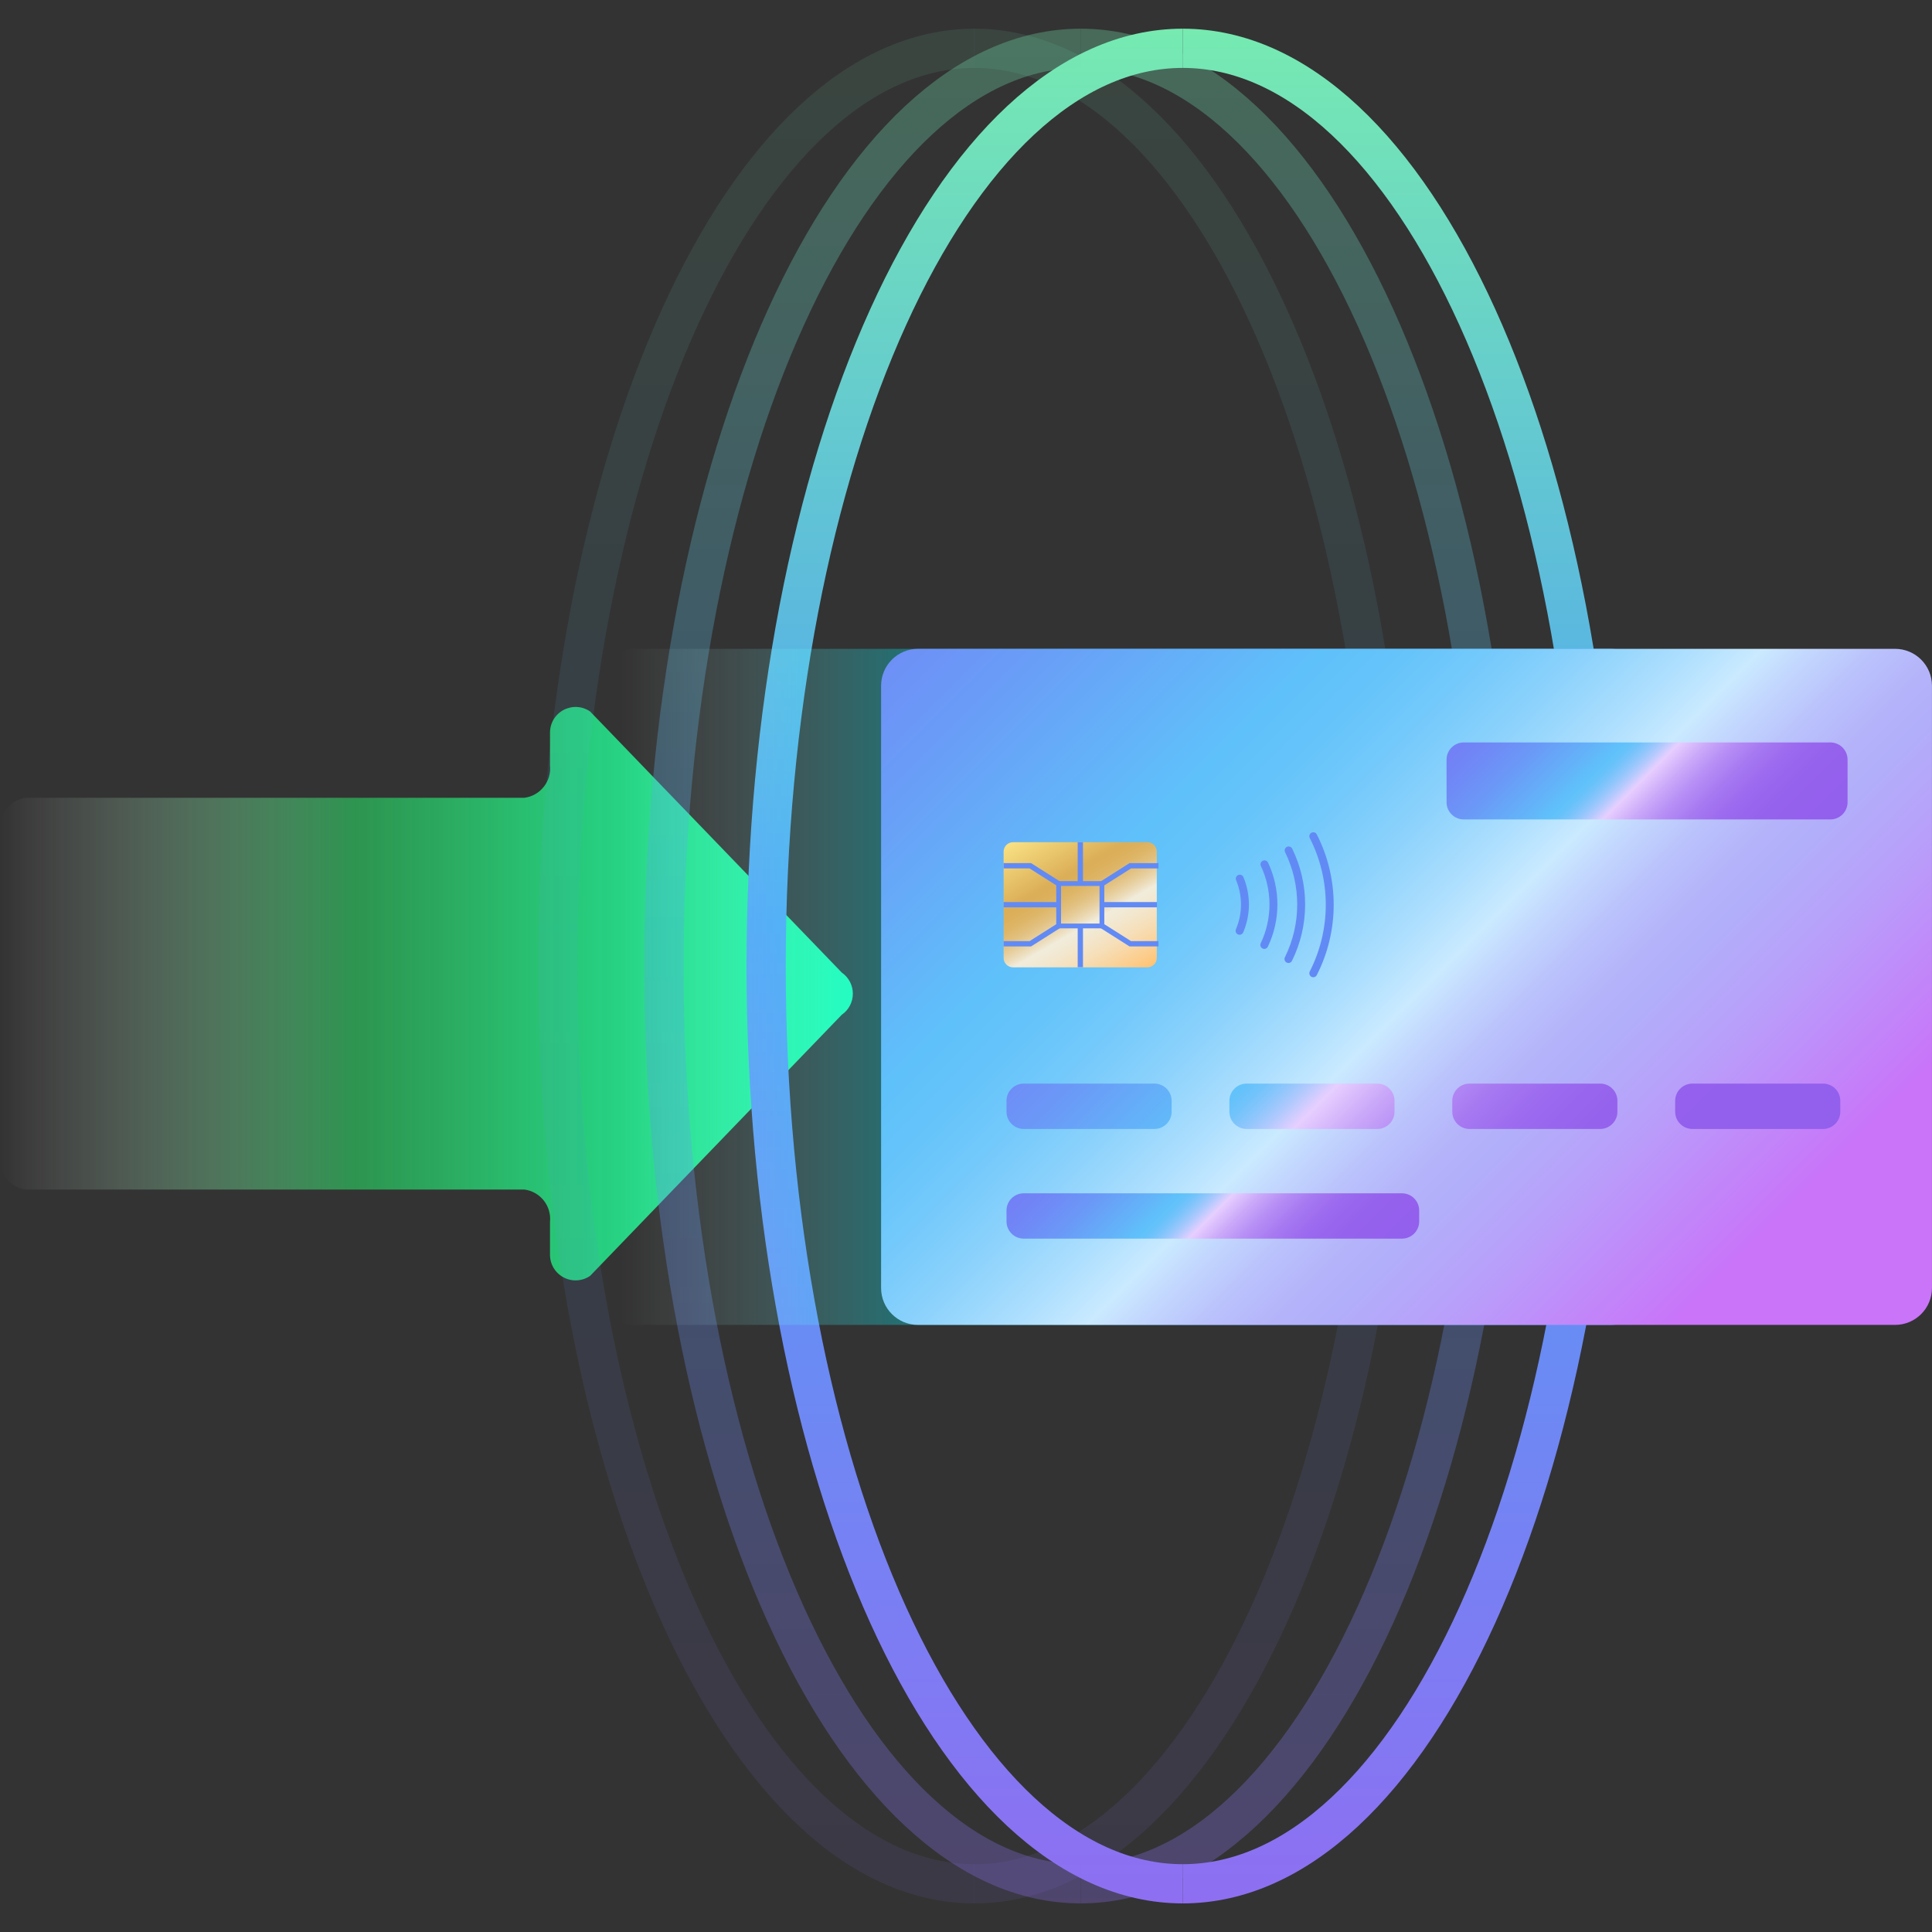 <svg width="60" height="60" viewBox="0 0 60 60" fill="none" xmlns="http://www.w3.org/2000/svg">
<rect x="0" y="0" width="60" height="60" fill="#333333" stroke="none"/>
<g clip-path="url(#clip0_28944_23841)">
<path d="M26.143 30.205L18.327 22.096C18.208 22.014 18.068 21.965 17.924 21.956C17.779 21.948 17.635 21.979 17.506 22.046C17.378 22.113 17.27 22.215 17.195 22.339C17.12 22.463 17.081 22.605 17.081 22.75V23.771C17.105 24.009 17.036 24.248 16.887 24.435C16.739 24.623 16.523 24.745 16.286 24.776H0.8C0.562 24.807 0.347 24.93 0.198 25.117C0.05 25.305 -0.02 25.543 0.005 25.781V35.938C-0.02 36.175 0.05 36.414 0.198 36.601C0.347 36.789 0.562 36.911 0.8 36.942H16.286C16.523 36.973 16.739 37.096 16.887 37.283C17.036 37.471 17.105 37.709 17.081 37.947V38.969C17.081 39.114 17.12 39.256 17.195 39.38C17.27 39.504 17.378 39.605 17.506 39.673C17.634 39.74 17.779 39.771 17.924 39.762C18.068 39.753 18.208 39.705 18.327 39.623L26.143 31.513C26.249 31.44 26.336 31.343 26.395 31.229C26.455 31.115 26.486 30.988 26.486 30.859C26.486 30.731 26.455 30.604 26.395 30.49C26.336 30.376 26.249 30.278 26.143 30.205Z" fill="url(#paint0_linear_28944_23841)"/>
<path opacity="0.1" d="M30.258 1.5C37.404 1.5 43.197 14.261 43.197 30.002C43.197 45.742 37.404 58.503 30.258 58.503" stroke="url(#paint1_linear_28944_23841)" stroke-width="1.218" stroke-miterlimit="10"/>
<path opacity="0.3" d="M33.562 1.5C40.709 1.5 46.501 14.261 46.501 30.002C46.501 45.742 40.709 58.503 33.562 58.503" stroke="url(#paint2_linear_28944_23841)" stroke-width="1.218" stroke-miterlimit="10"/>
<path d="M36.73 1.5C43.877 1.5 49.669 14.261 49.669 30.002C49.669 45.742 43.877 58.503 36.73 58.503" stroke="url(#paint3_linear_28944_23841)" stroke-width="1.218" stroke-miterlimit="10"/>
<path d="M36.732 58.503C29.586 58.503 23.793 45.742 23.793 30.002C23.793 14.261 29.586 1.5 36.732 1.5" stroke="url(#paint4_linear_28944_23841)" stroke-width="1.218" stroke-miterlimit="10"/>
<path opacity="0.3" d="M33.56 58.503C26.414 58.503 20.621 45.742 20.621 30.002C20.621 14.261 26.414 1.5 33.56 1.5" stroke="url(#paint5_linear_28944_23841)" stroke-width="1.218" stroke-miterlimit="10"/>
<path opacity="0.1" d="M30.263 58.503C23.117 58.503 17.324 45.742 17.324 30.002C17.324 14.261 23.117 1.5 30.263 1.5" stroke="url(#paint6_linear_28944_23841)" stroke-width="1.218" stroke-miterlimit="10"/>
<path d="M50.025 20.15H19.681C19.048 20.15 18.535 20.663 18.535 21.296V40C18.535 40.633 19.048 41.146 19.681 41.146H50.025C50.658 41.146 51.171 40.633 51.171 40V21.296C51.171 20.663 50.658 20.15 50.025 20.15Z" fill="url(#paint7_linear_28944_23841)"/>
<path d="M58.853 20.15H28.509C27.876 20.15 27.363 20.663 27.363 21.296V40C27.363 40.633 27.876 41.146 28.509 41.146H58.853C59.486 41.146 59.999 40.633 59.999 40V21.296C59.999 20.663 59.486 20.15 58.853 20.15Z" fill="url(#paint8_linear_28944_23841)"/>
<path d="M35.633 26.156H31.46C31.299 26.156 31.168 26.287 31.168 26.448V29.75C31.168 29.911 31.299 30.041 31.46 30.041H35.633C35.794 30.041 35.925 29.911 35.925 29.75V26.448C35.925 26.287 35.794 26.156 35.633 26.156Z" fill="url(#paint9_linear_28944_23841)"/>
<path d="M34.221 27.439H32.877V28.756H34.221V27.439Z" stroke="#628AF5" stroke-width="0.149" stroke-miterlimit="10"/>
<path d="M33.551 28.754V30.038" stroke="#628AF5" stroke-width="0.164" stroke-miterlimit="10"/>
<path d="M33.551 26.156V27.441" stroke="#628AF5" stroke-width="0.164" stroke-miterlimit="10"/>
<path d="M31.168 28.096H32.874" stroke="#628AF5" stroke-width="0.164" stroke-miterlimit="10"/>
<path d="M34.225 28.096H35.931" stroke="#628AF5" stroke-width="0.164" stroke-miterlimit="10"/>
<path d="M35.977 29.31H35.102L34.225 28.754" stroke="#628AF5" stroke-width="0.164" stroke-miterlimit="10"/>
<path d="M35.977 26.887H35.102L34.225 27.443" stroke="#628AF5" stroke-width="0.164" stroke-miterlimit="10"/>
<path d="M31.168 29.31H31.997L32.874 28.754" stroke="#628AF5" stroke-width="0.164" stroke-miterlimit="10"/>
<path d="M31.168 26.887H31.997L32.874 27.443" stroke="#628AF5" stroke-width="0.164" stroke-miterlimit="10"/>
<path d="M38.502 27.287C38.609 27.544 38.664 27.82 38.663 28.098C38.662 28.376 38.605 28.651 38.496 28.907" stroke="#628AF5" stroke-width="0.246" stroke-linecap="round" stroke-linejoin="round"/>
<path d="M39.264 29.346C39.45 28.955 39.547 28.528 39.548 28.095C39.549 27.662 39.454 27.234 39.269 26.842" stroke="#628AF5" stroke-width="0.246" stroke-linecap="round" stroke-linejoin="round"/>
<path d="M40.785 25.969C41.121 26.628 41.296 27.357 41.296 28.097C41.296 28.837 41.121 29.566 40.785 30.226" stroke="#628AF5" stroke-width="0.246" stroke-linecap="round" stroke-linejoin="round"/>
<path d="M40.014 29.783C40.273 29.259 40.408 28.682 40.409 28.097C40.41 27.513 40.277 26.935 40.02 26.41" stroke="#628AF5" stroke-width="0.246" stroke-linecap="round" stroke-linejoin="round"/>
<path d="M43.539 37.059H31.793C31.497 37.059 31.258 37.298 31.258 37.594V37.932C31.258 38.227 31.497 38.467 31.793 38.467H43.539C43.834 38.467 44.074 38.227 44.074 37.932V37.594C44.074 37.298 43.834 37.059 43.539 37.059Z" fill="url(#paint10_linear_28944_23841)"/>
<path d="M35.851 35.061H31.793C31.651 35.061 31.515 35.004 31.415 34.904C31.314 34.804 31.258 34.667 31.258 34.526V34.187C31.258 34.045 31.314 33.909 31.415 33.809C31.515 33.709 31.651 33.652 31.793 33.652H35.851C35.993 33.652 36.129 33.709 36.229 33.809C36.33 33.909 36.386 34.045 36.386 34.187V34.526C36.386 34.668 36.33 34.804 36.229 34.904C36.129 35.004 35.993 35.061 35.851 35.061ZM43.308 34.526V34.187C43.308 34.045 43.252 33.909 43.151 33.809C43.051 33.709 42.915 33.652 42.773 33.652H38.715C38.573 33.652 38.437 33.709 38.337 33.809C38.236 33.909 38.18 34.045 38.18 34.187V34.526C38.18 34.668 38.236 34.804 38.337 34.904C38.437 35.004 38.573 35.061 38.715 35.061H42.773C42.915 35.061 43.051 35.004 43.151 34.904C43.252 34.804 43.308 34.668 43.308 34.526ZM50.23 34.526V34.187C50.23 34.045 50.174 33.909 50.073 33.809C49.973 33.709 49.837 33.652 49.695 33.652H45.637C45.495 33.652 45.359 33.709 45.259 33.809C45.158 33.909 45.102 34.045 45.102 34.187V34.526C45.102 34.668 45.158 34.804 45.259 34.904C45.359 35.004 45.495 35.061 45.637 35.061H49.695C49.837 35.061 49.973 35.004 50.073 34.904C50.174 34.804 50.23 34.668 50.23 34.526ZM57.152 34.526V34.187C57.152 34.045 57.096 33.909 56.995 33.809C56.895 33.709 56.759 33.652 56.617 33.652H52.559C52.417 33.652 52.281 33.709 52.181 33.809C52.08 33.909 52.024 34.045 52.024 34.187V34.526C52.024 34.668 52.08 34.804 52.181 34.904C52.281 35.004 52.417 35.061 52.559 35.061H56.617C56.759 35.061 56.895 35.004 56.995 34.904C57.096 34.804 57.152 34.668 57.152 34.526Z" fill="url(#paint11_linear_28944_23841)"/>
<path d="M56.843 23.057H45.459C45.163 23.057 44.924 23.296 44.924 23.592V24.913C44.924 25.209 45.163 25.448 45.459 25.448H56.843C57.139 25.448 57.378 25.209 57.378 24.913V23.592C57.378 23.296 57.139 23.057 56.843 23.057Z" fill="url(#paint12_linear_28944_23841)"/>
</g>
<defs>
<linearGradient id="paint0_linear_28944_23841" x1="0.005" y1="30.859" x2="26.486" y2="30.859" gradientUnits="userSpaceOnUse">
<stop stop-color="white" stop-opacity="0"/>
<stop offset="0.417" stop-color="#29D663" stop-opacity="0.6"/>
<stop offset="0.615" stop-color="#26E883" stop-opacity="0.772"/>
<stop offset="0.857" stop-color="#22F8A2" stop-opacity="0.936"/>
<stop offset="1" stop-color="#21FFAE"/>
</linearGradient>
<linearGradient id="paint1_linear_28944_23841" x1="37.032" y1="0.891" x2="37.032" y2="59.112" gradientUnits="userSpaceOnUse">
<stop stop-color="#76EAB1"/>
<stop offset="0.478" stop-color="#4EA1F5"/>
<stop offset="1" stop-color="#8E6FF2"/>
</linearGradient>
<linearGradient id="paint2_linear_28944_23841" x1="40.336" y1="0.891" x2="40.336" y2="59.112" gradientUnits="userSpaceOnUse">
<stop stop-color="#76EAB1"/>
<stop offset="0.478" stop-color="#4EA1F5"/>
<stop offset="1" stop-color="#8E6FF2"/>
</linearGradient>
<linearGradient id="paint3_linear_28944_23841" x1="43.504" y1="0.891" x2="43.504" y2="59.112" gradientUnits="userSpaceOnUse">
<stop stop-color="#76EAB1"/>
<stop offset="0.478" stop-color="#4EA1F5"/>
<stop offset="1" stop-color="#8E6FF2"/>
</linearGradient>
<linearGradient id="paint4_linear_28944_23841" x1="29.958" y1="0.891" x2="29.958" y2="59.112" gradientUnits="userSpaceOnUse">
<stop stop-color="#76EAB1"/>
<stop offset="0.478" stop-color="#4EA1F5"/>
<stop offset="1" stop-color="#8E6FF2"/>
</linearGradient>
<linearGradient id="paint5_linear_28944_23841" x1="26.786" y1="0.891" x2="26.786" y2="59.112" gradientUnits="userSpaceOnUse">
<stop stop-color="#76EAB1"/>
<stop offset="0.478" stop-color="#4EA1F5"/>
<stop offset="1" stop-color="#8E6FF2"/>
</linearGradient>
<linearGradient id="paint6_linear_28944_23841" x1="23.489" y1="0.891" x2="23.489" y2="59.112" gradientUnits="userSpaceOnUse">
<stop stop-color="#76EAB1"/>
<stop offset="0.478" stop-color="#4EA1F5"/>
<stop offset="1" stop-color="#8E6FF2"/>
</linearGradient>
<linearGradient id="paint7_linear_28944_23841" x1="18.649" y1="30.648" x2="51.284" y2="30.648" gradientUnits="userSpaceOnUse">
<stop offset="0.019" stop-color="white" stop-opacity="0"/>
<stop offset="0.281" stop-color="#07F5FF" stop-opacity="0.3"/>
<stop offset="0.379" stop-color="#1DDBFC" stop-opacity="0.521"/>
<stop offset="0.484" stop-color="#32C2F9" stop-opacity="0.726"/>
<stop offset="0.575" stop-color="#41B0F7" stop-opacity="0.875"/>
<stop offset="0.65" stop-color="#4BA5F5" stop-opacity="0.967"/>
<stop offset="0.697" stop-color="#4EA1F5"/>
</linearGradient>
<linearGradient id="paint8_linear_28944_23841" x1="26.898" y1="13.865" x2="53.043" y2="40.01" gradientUnits="userSpaceOnUse">
<stop stop-color="#737EF5"/>
<stop offset="0.089" stop-color="#7087F6"/>
<stop offset="0.232" stop-color="#699FF7"/>
<stop offset="0.393" stop-color="#5FC1FA"/>
<stop offset="0.436" stop-color="#64C3FA"/>
<stop offset="0.49" stop-color="#73C9FB"/>
<stop offset="0.549" stop-color="#8CD2FC"/>
<stop offset="0.611" stop-color="#AEDFFE"/>
<stop offset="0.653" stop-color="#CAEAFF"/>
<stop offset="0.677" stop-color="#C4DAFE"/>
<stop offset="0.721" stop-color="#BAC2FC"/>
<stop offset="0.762" stop-color="#B4B3FA"/>
<stop offset="0.796" stop-color="#B2AEFA"/>
<stop offset="0.862" stop-color="#B89FFA"/>
<stop offset="0.988" stop-color="#C778F9"/>
<stop offset="1" stop-color="#C974F9"/>
</linearGradient>
<linearGradient id="paint9_linear_28944_23841" x1="32.164" y1="25.704" x2="34.929" y2="30.493" gradientUnits="userSpaceOnUse">
<stop stop-color="#F9E183"/>
<stop offset="0.319" stop-color="#DBAE58"/>
<stop offset="0.371" stop-color="#DCB05C"/>
<stop offset="0.423" stop-color="#DEB668"/>
<stop offset="0.475" stop-color="#E1BF7C"/>
<stop offset="0.527" stop-color="#E6CC98"/>
<stop offset="0.579" stop-color="#ECDDBC"/>
<stop offset="0.617" stop-color="#F1ECDB"/>
<stop offset="0.681" stop-color="#F2E8D1"/>
<stop offset="0.79" stop-color="#F6DEB7"/>
<stop offset="0.929" stop-color="#FCCD8C"/>
<stop offset="1" stop-color="#FFC373"/>
</linearGradient>
<linearGradient id="paint10_linear_28944_23841" x1="34.127" y1="34.224" x2="40.926" y2="41.023" gradientUnits="userSpaceOnUse">
<stop stop-color="#737EF5"/>
<stop offset="0.085" stop-color="#7185F6"/>
<stop offset="0.208" stop-color="#6B98F7"/>
<stop offset="0.353" stop-color="#62B7F9"/>
<stop offset="0.393" stop-color="#5FC1FA"/>
<stop offset="0.411" stop-color="#64C2FA"/>
<stop offset="0.433" stop-color="#73C3FB"/>
<stop offset="0.457" stop-color="#8CC6FC"/>
<stop offset="0.483" stop-color="#AFC9FD"/>
<stop offset="0.51" stop-color="#DBCEFF"/>
<stop offset="0.517" stop-color="#E7CFFF"/>
<stop offset="0.524" stop-color="#E3CAFE"/>
<stop offset="0.579" stop-color="#CBA9F9"/>
<stop offset="0.638" stop-color="#B68EF5"/>
<stop offset="0.702" stop-color="#A779F1"/>
<stop offset="0.773" stop-color="#9B6AEF"/>
<stop offset="0.858" stop-color="#9562ED"/>
<stop offset="0.991" stop-color="#935FED"/>
</linearGradient>
<linearGradient id="paint11_linear_28944_23841" x1="35.638" y1="25.789" x2="48.976" y2="39.127" gradientUnits="userSpaceOnUse">
<stop stop-color="#737EF5"/>
<stop offset="0.085" stop-color="#7185F6"/>
<stop offset="0.208" stop-color="#6B98F7"/>
<stop offset="0.353" stop-color="#62B7F9"/>
<stop offset="0.393" stop-color="#5FC1FA"/>
<stop offset="0.411" stop-color="#64C2FA"/>
<stop offset="0.433" stop-color="#73C3FB"/>
<stop offset="0.457" stop-color="#8CC6FC"/>
<stop offset="0.483" stop-color="#AFC9FD"/>
<stop offset="0.51" stop-color="#DBCEFF"/>
<stop offset="0.517" stop-color="#E7CFFF"/>
<stop offset="0.524" stop-color="#E3CAFE"/>
<stop offset="0.579" stop-color="#CBA9F9"/>
<stop offset="0.638" stop-color="#B68EF5"/>
<stop offset="0.702" stop-color="#A779F1"/>
<stop offset="0.773" stop-color="#9B6AEF"/>
<stop offset="0.858" stop-color="#9562ED"/>
<stop offset="0.991" stop-color="#935FED"/>
</linearGradient>
<linearGradient id="paint12_linear_28944_23841" x1="47.385" y1="20.486" x2="54.494" y2="27.595" gradientUnits="userSpaceOnUse">
<stop stop-color="#737EF5"/>
<stop offset="0.085" stop-color="#7185F6"/>
<stop offset="0.208" stop-color="#6B98F7"/>
<stop offset="0.353" stop-color="#62B7F9"/>
<stop offset="0.393" stop-color="#5FC1FA"/>
<stop offset="0.411" stop-color="#64C2FA"/>
<stop offset="0.433" stop-color="#73C3FB"/>
<stop offset="0.457" stop-color="#8CC6FC"/>
<stop offset="0.483" stop-color="#AFC9FD"/>
<stop offset="0.51" stop-color="#DBCEFF"/>
<stop offset="0.517" stop-color="#E7CFFF"/>
<stop offset="0.524" stop-color="#E3CAFE"/>
<stop offset="0.579" stop-color="#CBA9F9"/>
<stop offset="0.638" stop-color="#B68EF5"/>
<stop offset="0.702" stop-color="#A779F1"/>
<stop offset="0.773" stop-color="#9B6AEF"/>
<stop offset="0.858" stop-color="#9562ED"/>
<stop offset="0.991" stop-color="#935FED"/>
</linearGradient>
<clipPath id="clip0_28944_23841">
<rect width="60" height="60" fill="white"/>
</clipPath>
</defs>
</svg>
